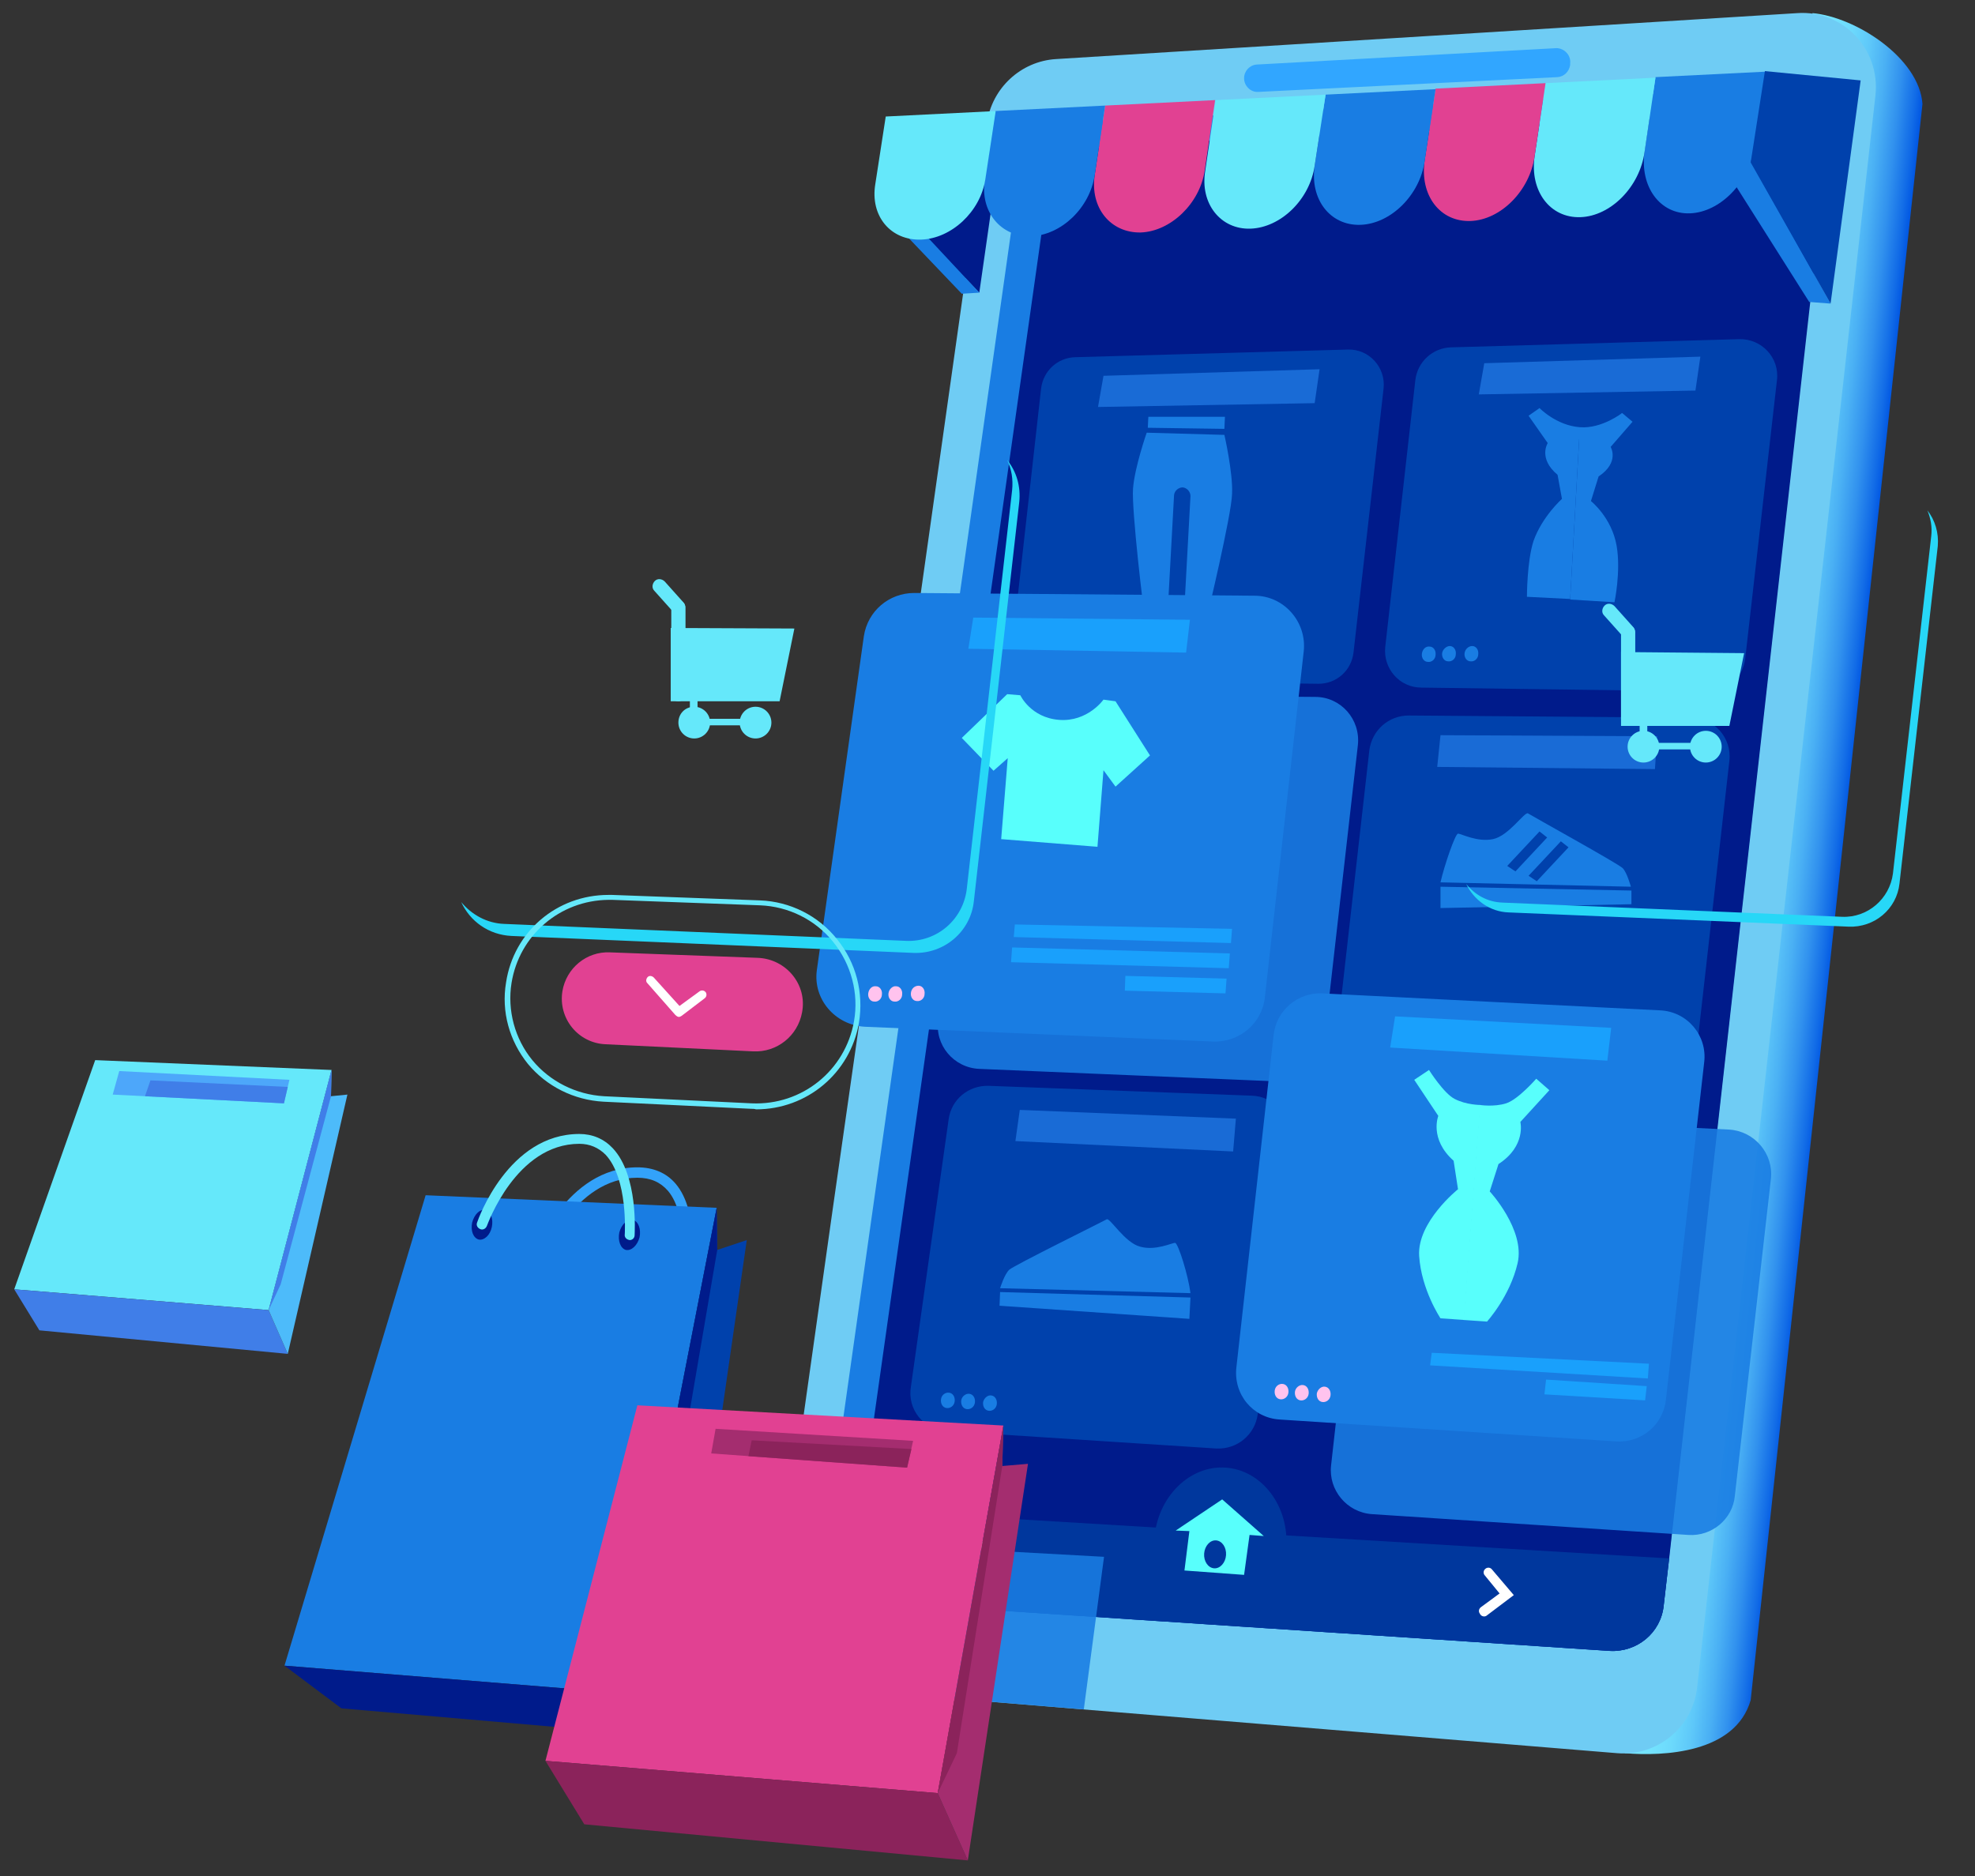 <?xml version="1.0" encoding="utf-8"?>
<!-- Generator: Adobe Illustrator 25.4.1, SVG Export Plug-In . SVG Version: 6.00 Build 0)  -->
<svg version="1.1" id="online_shopping" xmlns="http://www.w3.org/2000/svg" xmlns:xlink="http://www.w3.org/1999/xlink" x="0px"
	 y="0px" viewBox="0 0 361 343" style="enable-background:new 0 0 361 343;" xml:space="preserve">
<rect x="0" y="0" width="361" height="343" fill="#333333" stroke="none"/>
<style type="text/css">
	.st0{fill:url(#SVGID_1_);}
	.st1{fill:#6FCCF4;}
	.st2{fill:#197DE3;}
	.st3{fill:#001B8B;}
	.st4{fill:#31A6FF;}
	.st5{fill:#00379D;}
	.st6{fill:#58FFFC;}
	.st7{fill:#FFFFFF;}
	.st8{fill:#0041AC;}
	.st9{opacity:0.88;fill:#197DE3;enable-background:new    ;}
	.st10{fill:#196BD6;}
	.st11{fill-rule:evenodd;clip-rule:evenodd;fill:#197DE3;}
	.st12{fill-rule:evenodd;clip-rule:evenodd;fill:#65E8FA;}
	.st13{fill-rule:evenodd;clip-rule:evenodd;fill:#E14192;}
	.st14{fill:#19A0FC;}
	.st15{fill:#27D7F7;}
	.st16{fill:#FFC3EE;}
	.st17{fill:#65E8FA;}
	.st18{fill:#E14192;}
	.st19{fill:#33A2FA;}
	.st20{fill-rule:evenodd;clip-rule:evenodd;fill:#407EE8;}
	.st21{fill-rule:evenodd;clip-rule:evenodd;fill:#4DBBFA;}
	.st22{fill-rule:evenodd;clip-rule:evenodd;fill:#4DA7FA;}
	.st23{opacity:0.88;fill-rule:evenodd;clip-rule:evenodd;fill:#197DE3;enable-background:new    ;}
	.st24{fill-rule:evenodd;clip-rule:evenodd;fill:#8B235B;}
	.st25{fill-rule:evenodd;clip-rule:evenodd;fill:#A42D6F;}
</style>
<g>
	<g>
		<g>
			
				<linearGradient id="SVGID_1_" gradientUnits="userSpaceOnUse" x1="-1877.396" y1="164.238" x2="-1854.933" y2="166.599" gradientTransform="matrix(-1 0 0 -1 -1541.235 328)">
				<stop  offset="0" style="stop-color:#0056E3"/>
				<stop  offset="6.587756e-02" style="stop-color:#126CE7"/>
				<stop  offset="0.197" style="stop-color:#3191EE"/>
				<stop  offset="0.335" style="stop-color:#4AB0F4"/>
				<stop  offset="0.478" style="stop-color:#5EC8F9"/>
				<stop  offset="0.63" style="stop-color:#6CD9FC"/>
				<stop  offset="0.795" style="stop-color:#74E3FE"/>
				<stop  offset="1" style="stop-color:#77E6FF"/>
			</linearGradient>
			<path class="st0" d="M331.3,2.4c7.9,0.7,19.5,8.2,20.1,16.6L320,310.8c-2.8,9.7-15.9,10.3-23,9.7L331.3,2.4z"/>
			<path class="st1" d="M154.4,308.9l42.4,3.5l98.8,8.1c7.3,0.6,13.8-4.7,14.6-12l32.6-291.1c0.9-8.4-5.9-15.6-14.3-15L193,10.8
				c-6.4,0.4-11.7,5.3-12.6,11.7l-0.9,6.7L167.8,112L157,187.5l-4.8,33.6l-8.5,60.2l-1.7,12.1C141,301.2,146.6,308.2,154.4,308.9z"
				/>
			<path class="st2" d="M156.9,292.4c0.8,0.3,1.7,0.5,2.6,0.5l134.7,8.9c5,0.3,9.4-3.3,9.9-8.3l29.9-267c0.2-2-0.2-3.9-1.1-5.6l0,0
				c-1.6-3-4.9-5-8.6-4.8l-129,6.3c-4.5,0.2-8.2,3.6-8.8,8l-35.6,251.7C150.2,286.8,152.9,291,156.9,292.4z"/>
			<path class="st3" d="M156.9,292.4c0.8,0.3,1.7,0.5,2.6,0.5l134.7,8.9c5,0.3,9.4-3.3,9.9-8.3l1-8.6l29-258.3
				c0.2-2-0.2-3.9-1.1-5.6l0,0c-1.1-0.4-2.4-0.6-3.7-0.6l-129,6.3c-4.5,0.2-8.2,3.6-8.8,8l-34.1,241.2l-1.5,10.5
				C155.5,288.7,155.9,290.7,156.9,292.4z"/>
		</g>
		<path class="st4" d="M287,11.6v0.3c-0.2,1.2-1.1,2.1-2.3,2.2L230,16.8c-1.4,0.1-2.6-1.1-2.6-2.5l0,0c0-1.3,1-2.4,2.3-2.5l54.8-3
			C285.9,8.8,287.2,10.1,287,11.6z"/>
		<path class="st5" d="M156.9,292.4c0.8,0.3,1.7,0.5,2.6,0.5l134.7,8.9c5,0.3,9.4-3.3,9.9-8.3l1-8.6L157.3,276l-1.5,10.5
			C155.5,288.7,155.9,290.7,156.9,292.4z"/>
		<path class="st5" d="M211,281.2c-0.6,7.6,4.4,14.2,11,14.7c6.7,0.5,12.6-5.3,13.1-12.9c0.6-7.6-4.4-14.2-11-14.7
			C217.5,267.8,211.6,273.6,211,281.2z"/>
		<path class="st6" d="M217.4,279.9l-0.9,7.2l10.9,0.8l1-7.3l2.6,0.2l-7.6-6.7l-8.5,5.7L217.4,279.9z M220.1,284
			c0.1-1.4,1.1-2.5,2.2-2.4s1.9,1.3,1.8,2.7c-0.1,1.4-1.1,2.5-2.2,2.4S220,285.4,220.1,284z"/>
		<g>
			<path class="st7" d="M179.8,290.2c0.2,0,0.4-0.1,0.6-0.2c0.4-0.3,0.4-0.9,0.1-1.3l-2.5-2.9l3.3-3c0.4-0.3,0.4-0.9,0.1-1.3
				c-0.3-0.4-0.9-0.4-1.3-0.1l-4.6,4.1l3.7,4.2C179.3,290.1,179.6,290.2,179.8,290.2z"/>
		</g>
		<g>
			<path class="st7" d="M271.3,295.5c0.2,0,0.4-0.1,0.5-0.2l4.9-3.7l-4-4.7c-0.3-0.4-0.9-0.4-1.2-0.1c-0.4,0.3-0.4,0.9-0.1,1.2
				l2.7,3.3l-3.4,2.5c-0.4,0.3-0.5,0.8-0.2,1.2C270.7,295.4,271,295.5,271.3,295.5z"/>
		</g>
		<path class="st8" d="M259.8,125.7l52.4,0.7c3.5,0,6.4-2.5,6.8-6l5.8-50.9c0.5-4.1-2.8-7.6-6.9-7.5l-52.7,1.5
			c-3.3,0.1-6.1,2.6-6.5,6l-5.5,48.8C252.8,122.2,255.8,125.7,259.8,125.7z"/>
		<path class="st8" d="M191.3,124.4L241,125c3.3,0,6-2.4,6.4-5.7l5.5-48.3c0.4-3.8-2.6-7.2-6.5-7.1l-49.9,1.4
			c-3.2,0.1-5.8,2.5-6.2,5.7l-5.2,46.3C184.6,121,187.6,124.3,191.3,124.4z"/>
		<g>
			<polygon class="st2" points="223.9,76.2 209.9,76.2 209.8,78.2 223.8,78.4 			"/>
			<path class="st2" d="M207.1,89.3c0.3-3.9,2.5-10.2,2.5-10.2l14.2,0.4c0,0,1.6,7,1.4,10.8c-0.1,3.9-4.6,22.6-4.6,22.6l-4.2-0.2
				l1.2-22c0-0.8-0.6-1.5-1.4-1.6c-0.8,0-1.5,0.6-1.6,1.4l-1.2,22l-4.2-0.2C209.1,112.3,206.8,93.2,207.1,89.3z"/>
		</g>
		<path class="st8" d="M251.5,195.2l51.5,1.5c3.7,0.1,6.9-2.6,7.3-6.3l5.8-51.3c0.5-4.2-2.8-7.9-7-7.9l-51.6-0.4
			c-3.7,0-6.7,2.7-7.2,6.3l-5.7,50.3C244.1,191.4,247.3,195.1,251.5,195.2z"/>
		<path class="st9" d="M179,195.4l54.8,2.3c4.1,0.2,7.7-2.9,8.2-7l6.2-54.5c0.5-4.7-3.1-8.8-7.8-8.8l-53.6-0.4c-4,0-7.3,2.9-7.9,6.8
			l-7.4,52.6C170.8,191,174.3,195.2,179,195.4z"/>
		<path class="st2" d="M158.1,187.7l63.6,2.7c4.8,0.2,9-3.3,9.5-8.1l7.1-63.2c0.6-5.4-3.6-10.2-9-10.2l-62.2-0.5
			c-4.6,0-8.5,3.3-9.2,7.9l-8.6,61.1C148.6,182.6,152.6,187.4,158.1,187.7z"/>
		<path class="st9" d="M250.8,276.8l57.8,3.8c4.3,0.3,8.1-2.9,8.5-7.1l6.6-58c0.5-4.6-3-8.7-7.6-9l-58-2.9c-4.3-0.2-7.9,2.9-8.4,7.2
			l-6.4,57.1C242.8,272.4,246.2,276.5,250.8,276.8z"/>
		<g>
			<path class="st2" d="M298.4,77.1l-4,4.6c0,0,1.7,2.8-2.2,5.4l-1.4,4.5c0,0,3.8,3,4.7,8.2c0.8,4.7-0.4,10.3-0.4,10.3l-8.1-0.5
				l1.7-30.2c0,0,2,0.2,3.7-0.3c1.7-0.6,4.1-3.6,4.1-3.6L298.4,77.1z"/>
			<path class="st2" d="M279.4,76l3.5,5c0,0-1.8,2.8,1.8,5.8l0.8,4.4c0,0-3.6,3.2-5.2,7.7c-1.2,3.7-1.2,10.2-1.2,10.2l7.9,0.4
				l1.7-30.2c0,0-2,0-3.6-0.7c-1.6-0.8-3.7-4-3.7-4L279.4,76z"/>
			<path class="st2" d="M296.5,75.5c0,0-3.7,2.9-7.7,2.6c-4.3-0.3-7.4-3.5-7.4-3.5s2,5.4,7.7,5.7C294.9,80.6,296.5,75.5,296.5,75.5z
				"/>
		</g>
		<polygon class="st10" points="310.8,65.2 271.3,66.4 270.3,72.1 309.9,71.4 		"/>
		<polygon class="st10" points="241.2,67.5 201.7,68.7 200.7,74.4 240.3,73.7 		"/>
		<path class="st8" d="M173,261.6l49.3,3.2c3.8,0.2,7.1-2.5,7.6-6.3l5.7-50.3c0.5-4.1-2.7-7.8-6.8-7.9l-48.1-1.8
			c-3.7-0.1-6.8,2.5-7.3,6.1l-6.9,48.9C165.8,257.6,168.8,261.4,173,261.6z"/>
		<g>
			<polygon class="st3" points="160.2,33.9 179,53.5 182.8,27 			"/>
			<polygon class="st11" points="175.8,53.7 179,53.5 162.2,35.5 161.3,38.5 			"/>
			<polygon class="st11" points="334.6,55.5 330.7,55.2 317.1,33.7 319.4,28.3 			"/>
			<path class="st11" d="M308.9,39L308.9,39c5.5-0.2,10.8-5.6,11.8-12.1l2-13.8l-20.1,1l-2,13.6C299.7,34.1,303.4,39.2,308.9,39z"/>
			<path class="st12" d="M288.9,39.7L288.9,39.7c5.5-0.2,10.8-5.5,11.7-11.9l2-13.6l-20.1,1l-2,13.4
				C279.6,34.9,283.3,39.9,288.9,39.7z"/>
			<path class="st13" d="M268.8,40.4L268.8,40.4c5.5-0.2,10.8-5.5,11.7-11.8l2-13.4l-20.1,1l-2,13.2
				C259.5,35.7,263.2,40.6,268.8,40.4z"/>
			<path class="st11" d="M248.7,41.1L248.7,41.1c5.5-0.2,10.8-5.4,11.7-11.6l2-13.2l-20.1,1l-2,13C239.4,36.4,243.1,41.3,248.7,41.1
				z"/>
			<path class="st12" d="M228.6,41.8L228.6,41.8c5.5-0.2,10.8-5.3,11.7-11.5l2-13l-20.1,1l-1.9,12.9C219.3,37.2,223.1,42,228.6,41.8
				z"/>
			<path class="st13" d="M208.5,42.5L208.5,42.5c5.5-0.2,10.8-5.3,11.7-11.3l1.9-12.9l-20.1,1L200.1,32
				C199.2,38,203,42.6,208.5,42.5z"/>
			<path class="st11" d="M188.4,43.2L188.4,43.2C194,43,199.2,38,200.1,32l1.9-12.7l-20.1,1L180,32.8
				C179.1,38.7,182.9,43.3,188.4,43.2z"/>
			<path class="st12" d="M168.4,43.8L168.4,43.8c5.5-0.2,10.8-5.1,11.7-11l1.9-12.5l-20.1,1L160,33.6C159,39.5,162.8,44,168.4,43.8z
				"/>
			<polygon class="st8" points="322.6,13 340.1,14.7 334.6,55.5 320,29.7 			"/>
		</g>
		<path class="st2" d="M233.9,259.5l61.5,4c4.6,0.3,8.6-3,9.1-7.6l7-61.7c0.6-4.9-3.1-9.3-8.1-9.5l-61.7-3.1
			c-4.5-0.2-8.4,3.1-8.9,7.6l-6.8,60.7C225.4,254.9,229,259.2,233.9,259.5z"/>
		<path class="st6" d="M201.7,127.9c0,0-2.9,4.1-8.1,3.7c-5.2-0.4-7.1-4.5-7.1-4.5l-2.4-0.2l-8.3,8l5.8,6l2.6-2.3l-1.2,14.8
			l17.6,1.4l1.1-14l2.2,3l6.3-5.7l-6.3-9.9L201.7,127.9z"/>
		<g>
			<path class="st2" d="M263.3,161.3l34.8,0.8c0,0-0.7-2.6-1.5-3.4c-0.8-0.8-16.7-9.6-17.3-10c-0.6-0.4-3.5,4.1-6.4,4.7
				c-2.9,0.6-5.8-1-6.4-1C266,152.4,264,158.2,263.3,161.3z M279.4,160.1l5.9-6.3l1.4,1.1l-5.8,6.2L279.4,160.1z M275.5,158.3
				l5.9-6.3l1.4,1.1l-5.8,6.2L275.5,158.3z"/>
			<polygon class="st2" points="298.2,162.8 298.2,165.3 263.3,166 263.3,162.1 			"/>
		</g>
		<g>
			<path class="st2" d="M217.6,236.4l-34.8-0.9c0,0,0.8-2.6,1.7-3.4s17.1-8.8,17.8-9.2c0.6-0.3,3.3,4.3,6.1,5
				c2.8,0.8,5.8-0.7,6.4-0.7C215.4,227.4,217.2,233.2,217.6,236.4z"/>
			<polygon class="st2" points="182.8,236.2 182.7,238.7 217.4,241.1 217.6,237.2 			"/>
		</g>
		<g>
			<path class="st6" d="M283.2,199.3l-5.3,5.8c0,0,1.1,4.4-4,7.7l-1.6,5c0,0,6.5,7,5.1,13.1s-5.6,10.7-5.6,10.7l-4.3-0.3l3-39.3
				c0,0,2.6,0.4,4.8-0.3c2.2-0.7,5.5-4.5,5.5-4.5L283.2,199.3z"/>
			<path class="st6" d="M258.5,197.4l4.4,6.6c0,0-1.7,4.2,2.8,8.2l0.8,5.2c0,0-7.5,6-7.1,12.2s3.9,11.4,3.9,11.4l4.3,0.3l3-39.3
				c0,0-2.6,0-4.7-1.1c-2-1-4.7-5.3-4.7-5.3L258.5,197.4z"/>
		</g>
		<polygon class="st14" points="217.5,113.3 177.9,112.9 177,118.6 216.8,119.3 		"/>
		<polygon class="st14" points="294.5,187.9 255,185.8 254.1,191.5 293.8,193.9 		"/>
		<polygon class="st10" points="225.9,204.5 186.4,202.9 185.6,208.6 225.4,210.5 		"/>
		<polygon class="st10" points="302.9,134.6 263.3,134.4 262.7,140.2 302.5,140.6 		"/>
		<polygon class="st14" points="301.4,249.3 261.7,247.3 261.4,249.6 301.2,252 		"/>
		<polygon class="st14" points="301,253.4 282.6,252.2 282.3,254.9 300.7,256 		"/>
		<polygon class="st14" points="224.8,174.3 185,173.2 184.8,175.9 224.6,177 		"/>
		<polygon class="st14" points="225.2,169.8 185.5,169 185.3,171.3 225,172.4 		"/>
		<polygon class="st14" points="224.2,178.9 205.7,178.4 205.6,181.1 224,181.6 		"/>
		<g>
			<path class="st15" d="M92.2,168.9l73.5,3.1c5.6,0.2,10.3-3.9,11-9.4l8.3-73c0.2-2-0.1-3.8-0.9-5.5c1.7,2.1,2.5,4.8,2.2,7.7
				l-8.3,73c-0.6,5.5-5.4,9.6-11,9.4l-73.5-3.1c-4.2-0.2-7.6-2.7-9.2-6.2C86.2,167.2,89,168.8,92.2,168.9z"/>
		</g>
		<g>
			<path class="st15" d="M274.6,165l62.1,2.6c4.7,0.2,8.7-3.3,9.3-7.9l7-61.7c0.2-1.7-0.1-3.2-0.7-4.7c1.4,1.8,2.1,4.1,1.9,6.5
				l-7,61.7c-0.5,4.7-4.6,8.1-9.3,7.9l-62.1-2.6c-3.5-0.1-6.4-2.3-7.8-5.2C269.6,163.6,271.9,164.9,274.6,165z"/>
		</g>
		<g>
			<polygon class="st12" points="145.2,114.9 142.5,128.2 122.6,128.2 122.6,114.8 			"/>
			<path class="st12" d="M124,128.2L124,128.2c0.7,0,1.3-0.6,1.3-1.3v-15.8c0-0.7-0.6-1.3-1.3-1.3l0,0c-0.7,0-1.3,0.6-1.3,1.3v15.8
				C122.6,127.6,123.2,128.2,124,128.2z"/>
			<path class="st12" d="M139.2,132.1L139.2,132.1c0-0.4-0.3-0.7-0.6-0.7H126c-0.4,0-0.6,0.3-0.6,0.6l0,0c0,0.4,0.3,0.6,0.6,0.6
				h12.6C138.9,132.7,139.2,132.4,139.2,132.1z"/>
			<path class="st12" d="M127,125.7h-0.4c-0.2,0-0.5,0.2-0.5,0.5v6c0,0.2,0.2,0.5,0.5,0.5h0.4c0.2,0,0.5-0.2,0.5-0.5v-6
				C127.5,125.9,127.3,125.7,127,125.7z"/>
			<path class="st12" d="M124.8,111.9L124.8,111.9c0.5-0.5,0.6-1.3,0.1-1.8l-3.4-3.8c-0.5-0.5-1.3-0.6-1.8-0.1l0,0
				c-0.5,0.5-0.6,1.3-0.1,1.8l3.4,3.8C123.5,112.4,124.3,112.4,124.8,111.9z"/>
			<circle class="st12" cx="138.1" cy="132.1" r="2.9"/>
			<path class="st12" d="M124,132.1c0,1.6,1.3,2.9,2.9,2.9c1.6,0,2.9-1.3,2.9-2.9c0-1.6-1.3-2.9-2.9-2.9
				C125.2,129.2,124,130.5,124,132.1z"/>
		</g>
		<g>
			<polygon class="st12" points="318.8,119.4 316.1,132.7 296.3,132.7 296.3,119.2 			"/>
			<path class="st12" d="M297.6,132.7L297.6,132.7c0.7,0,1.3-0.6,1.3-1.3v-15.8c0-0.7-0.6-1.3-1.3-1.3l0,0c-0.7,0-1.3,0.6-1.3,1.3
				v15.8C296.3,132.1,296.8,132.7,297.6,132.7z"/>
			<path class="st12" d="M312.8,136.5L312.8,136.5c0-0.4-0.3-0.7-0.6-0.7h-12.6c-0.4,0-0.6,0.3-0.6,0.6l0,0c0,0.4,0.3,0.6,0.6,0.6
				h12.6C312.5,137.2,312.8,136.9,312.8,136.5z"/>
			<path class="st12" d="M300.6,130.2h-0.4c-0.2,0-0.5,0.2-0.5,0.5v6c0,0.2,0.2,0.5,0.5,0.5h0.4c0.2,0,0.5-0.2,0.5-0.5v-6
				C301.1,130.4,300.9,130.2,300.6,130.2z"/>
			<path class="st12" d="M298.4,116.4L298.4,116.4c0.5-0.5,0.6-1.3,0.1-1.8l-3.4-3.8c-0.5-0.5-1.3-0.6-1.8-0.1l0,0
				c-0.5,0.5-0.6,1.3-0.1,1.8l3.4,3.8C297.1,116.8,297.9,116.9,298.4,116.4z"/>
			<path class="st12" d="M308.9,136.5c0,1.6,1.3,2.9,2.9,2.9s2.9-1.3,2.9-2.9c0-1.6-1.3-2.9-2.9-2.9
				C310.2,133.6,308.9,134.9,308.9,136.5z"/>
			<circle class="st12" cx="300.4" cy="136.5" r="2.9"/>
		</g>
		<g>
			<path class="st16" d="M240.7,254.7c-0.1,0.8,0.3,1.5,1,1.6s1.4-0.4,1.5-1.2c0.1-0.8-0.3-1.5-1-1.6
				C241.6,253.4,240.9,253.9,240.7,254.7z"/>
			<path class="st16" d="M236.7,254.4c-0.1,0.8,0.3,1.5,1,1.6s1.4-0.4,1.5-1.2c0.1-0.8-0.3-1.5-1-1.6
				C237.5,253.1,236.8,253.7,236.7,254.4z"/>
			<path class="st16" d="M233,254.2c-0.1,0.8,0.3,1.5,1,1.6s1.4-0.4,1.5-1.2c0.1-0.8-0.3-1.5-1-1.6S233.1,253.4,233,254.2z"/>
		</g>
		<g>
			<path class="st2" d="M179.7,256.3c-0.1,0.8,0.3,1.5,1,1.6s1.4-0.4,1.5-1.2c0.1-0.8-0.3-1.5-1-1.6
				C180.6,255,179.9,255.5,179.7,256.3z"/>
			<path class="st2" d="M175.7,256c-0.1,0.8,0.3,1.5,1,1.6s1.4-0.4,1.5-1.2c0.1-0.8-0.3-1.5-1-1.6
				C176.5,254.7,175.8,255.3,175.7,256z"/>
			<path class="st2" d="M172,255.8c-0.1,0.8,0.3,1.5,1,1.6s1.4-0.4,1.5-1.2c0.1-0.8-0.3-1.5-1-1.6C172.8,254.5,172.1,255,172,255.8z
				"/>
		</g>
		<g>
			<path class="st2" d="M267.7,119.4c-0.1,0.8,0.4,1.5,1.1,1.5c0.7,0.1,1.4-0.5,1.4-1.3c0.1-0.8-0.4-1.5-1.1-1.5
				C268.4,118.1,267.8,118.7,267.7,119.4z"/>
			<path class="st2" d="M263.6,119.4c-0.1,0.8,0.4,1.5,1.1,1.5c0.7,0.1,1.4-0.5,1.4-1.3c0.1-0.8-0.4-1.5-1.1-1.5
				C264.4,118.1,263.7,118.7,263.6,119.4z"/>
			<path class="st2" d="M259.9,119.5c-0.1,0.8,0.4,1.5,1.1,1.5c0.7,0.1,1.4-0.5,1.4-1.3c0.1-0.8-0.4-1.5-1.1-1.5
				C260.6,118.1,260,118.7,259.9,119.5z"/>
		</g>
		<g>
			<path class="st16" d="M166.5,181.5c-0.1,0.8,0.4,1.5,1.1,1.5c0.7,0.1,1.4-0.5,1.4-1.3c0.1-0.8-0.4-1.5-1.1-1.5
				C167.2,180.2,166.6,180.7,166.5,181.5z"/>
			<path class="st16" d="M162.4,181.6c-0.1,0.8,0.4,1.5,1.1,1.5c0.7,0.1,1.4-0.5,1.4-1.3c0.1-0.8-0.4-1.5-1.1-1.5
				C163.2,180.2,162.5,180.8,162.4,181.6z"/>
			<path class="st16" d="M158.7,181.6c-0.1,0.8,0.4,1.5,1.1,1.5c0.7,0.1,1.4-0.5,1.4-1.3c0.1-0.8-0.4-1.5-1.1-1.5
				C159.4,180.2,158.8,180.8,158.7,181.6z"/>
		</g>
		<g>
			<path class="st17" d="M137.3,202.7l-27-1.3c-5.4-0.3-10.4-2.8-13.8-6.9c-3.4-4.2-4.9-9.6-4-14.9c1.4-9.3,9.3-16,18.7-16
				c0.2,0,0.5,0,0.7,0l27,1c5.5,0.2,10.7,2.8,14.1,7.1c3.5,4.3,4.9,9.8,4,15.3c-1.6,9.2-9.5,15.8-18.8,15.8
				C137.9,202.7,137.6,202.7,137.3,202.7z M93.5,179.7c-0.8,5,0.6,10.2,3.8,14.1c3.2,3.9,8,6.3,13.1,6.6l27,1.3
				c9.2,0.4,17.1-6,18.7-15c0.9-5.1-0.5-10.4-3.8-14.5s-8.2-6.5-13.4-6.7l-27-1c-0.2,0-0.4,0-0.7,0C102.3,164.6,94.9,171,93.5,179.7
				z"/>
		</g>
		<path class="st18" d="M138.5,175.1l-27-1c-4.3-0.2-8,2.9-8.7,7.1l0,0c-0.8,5,2.9,9.5,7.9,9.7l27,1.3c4.3,0.2,8.1-2.8,8.9-7.1l0,0
			C147.6,180,143.7,175.3,138.5,175.1z"/>
		<g>
			<path class="st7" d="M124.1,185.9c0.2,0,0.3-0.1,0.5-0.2l4.2-3.2c0.4-0.3,0.4-0.8,0.2-1.1c-0.3-0.4-0.8-0.4-1.1-0.2l-3.7,2.7
				l-4.7-5.2c-0.3-0.3-0.8-0.4-1.1-0.1c-0.3,0.3-0.4,0.8-0.1,1.1l5.1,5.8C123.7,185.8,123.9,185.9,124.1,185.9z"/>
		</g>
	</g>
	<g>
		<g>
			<path class="st19" d="M125.3,232.8c0.4,0,0.8-0.3,0.9-0.8c0.1-0.4,1.7-10.4-2.7-15.6c-1.7-2-4.1-3-7-3c-13,0-18.8,15.6-19,16.2
				c-0.2,0.5,0.1,1,0.5,1.2c0.5,0.2,1-0.1,1.2-0.5c0.1-0.2,5.6-15,17.3-15c2.4,0,4.2,0.8,5.6,2.4c3.8,4.5,2.3,14,2.3,14.1
				c-0.1,0.5,0.3,1,0.8,1.1C125.2,232.8,125.3,232.8,125.3,232.8z"/>
		</g>
		<polygon class="st2" points="113.7,309.5 131,220.8 77.8,218.5 52,304.5 		"/>
		<polygon class="st8" points="113.7,309.5 123.4,317.6 136.5,226.7 131.1,228.5 131,220.8 		"/>
		<polygon class="st3" points="52,304.5 62.4,312.3 123.4,317.6 113.7,309.5 		"/>
		<polygon class="st3" points="131.1,228.5 118.7,301.1 113.7,309.5 131,220.8 		"/>
		<path class="st3" d="M113.2,225.3c-0.3,1.5,0.2,2.9,1.2,3.2c1,0.2,2.1-0.8,2.5-2.3c0.3-1.5-0.2-2.9-1.2-3.2
			C114.7,222.8,113.6,223.8,113.2,225.3z"/>
		<path class="st3" d="M86.3,223.5c-0.3,1.5,0.2,2.8,1.2,3.1c1,0.2,2.1-0.8,2.4-2.3c0.3-1.5-0.2-2.8-1.2-3.1
			C87.7,221,86.7,222,86.3,223.5z"/>
		<g>
			<path class="st17" d="M115.1,226.7c0.5,0,0.9-0.4,0.9-0.9c0-0.4,0.7-10.9-4-15.9c-1.6-1.7-3.7-2.6-6.1-2.6l0,0
				c-13,0-18.5,15.6-18.7,16.2c-0.2,0.5,0.1,1,0.6,1.2s1-0.1,1.2-0.6c0.1-0.2,5.3-15,16.9-15l0,0c1.9,0,3.5,0.7,4.8,2
				c4.1,4.4,3.5,14.4,3.5,14.5C114.1,226.2,114.5,226.6,115.1,226.7C115,226.7,115.1,226.7,115.1,226.7z"/>
		</g>
	</g>
	<g>
		<polygon class="st12" points="17.4,193.8 60.6,195.6 49.1,239.5 2.6,235.7 		"/>
		<polygon class="st20" points="49.1,239.5 52.6,247.5 7.2,243.2 2.6,235.7 		"/>
		<polygon class="st21" points="60.6,195.6 60.5,200.4 63.5,200.1 52.6,247.5 49.1,239.5 		"/>
		<polygon class="st22" points="52.9,197.4 51.9,201.7 20.6,200.1 21.8,195.8 		"/>
		<polygon class="st20" points="60.5,200.4 51.3,234.8 49.1,239.5 60.6,195.6 		"/>
		<polygon class="st20" points="52.6,198.7 27.5,197.5 26.5,200.4 51.9,201.7 		"/>
	</g>
	<g>
		<path class="st23" d="M154.4,308.9l43.7,3.6l3.7-27.9l-58-3.2l-1.7,12.1C141,301.2,146.6,308.2,154.4,308.9z"/>
		<polygon class="st13" points="116.5,256.9 183.4,260.6 171.4,327.8 99.7,321.9 		"/>
		<polygon class="st24" points="171.4,327.8 176.9,340.1 106.8,333.5 99.7,321.9 		"/>
		<polygon class="st25" points="183.4,260.6 183.2,268 187.9,267.6 176.9,340.1 171.4,327.8 		"/>
		<polygon class="st25" points="166.9,263.4 165.8,268.3 130,265.7 130.8,261.2 		"/>
		<polygon class="st24" points="183.2,268 174.9,320.5 171.4,327.8 183.4,260.6 		"/>
		<polygon class="st24" points="166.6,264.9 137.4,263.3 136.8,266.2 165.8,268.3 		"/>
	</g>
</g>
</svg>
